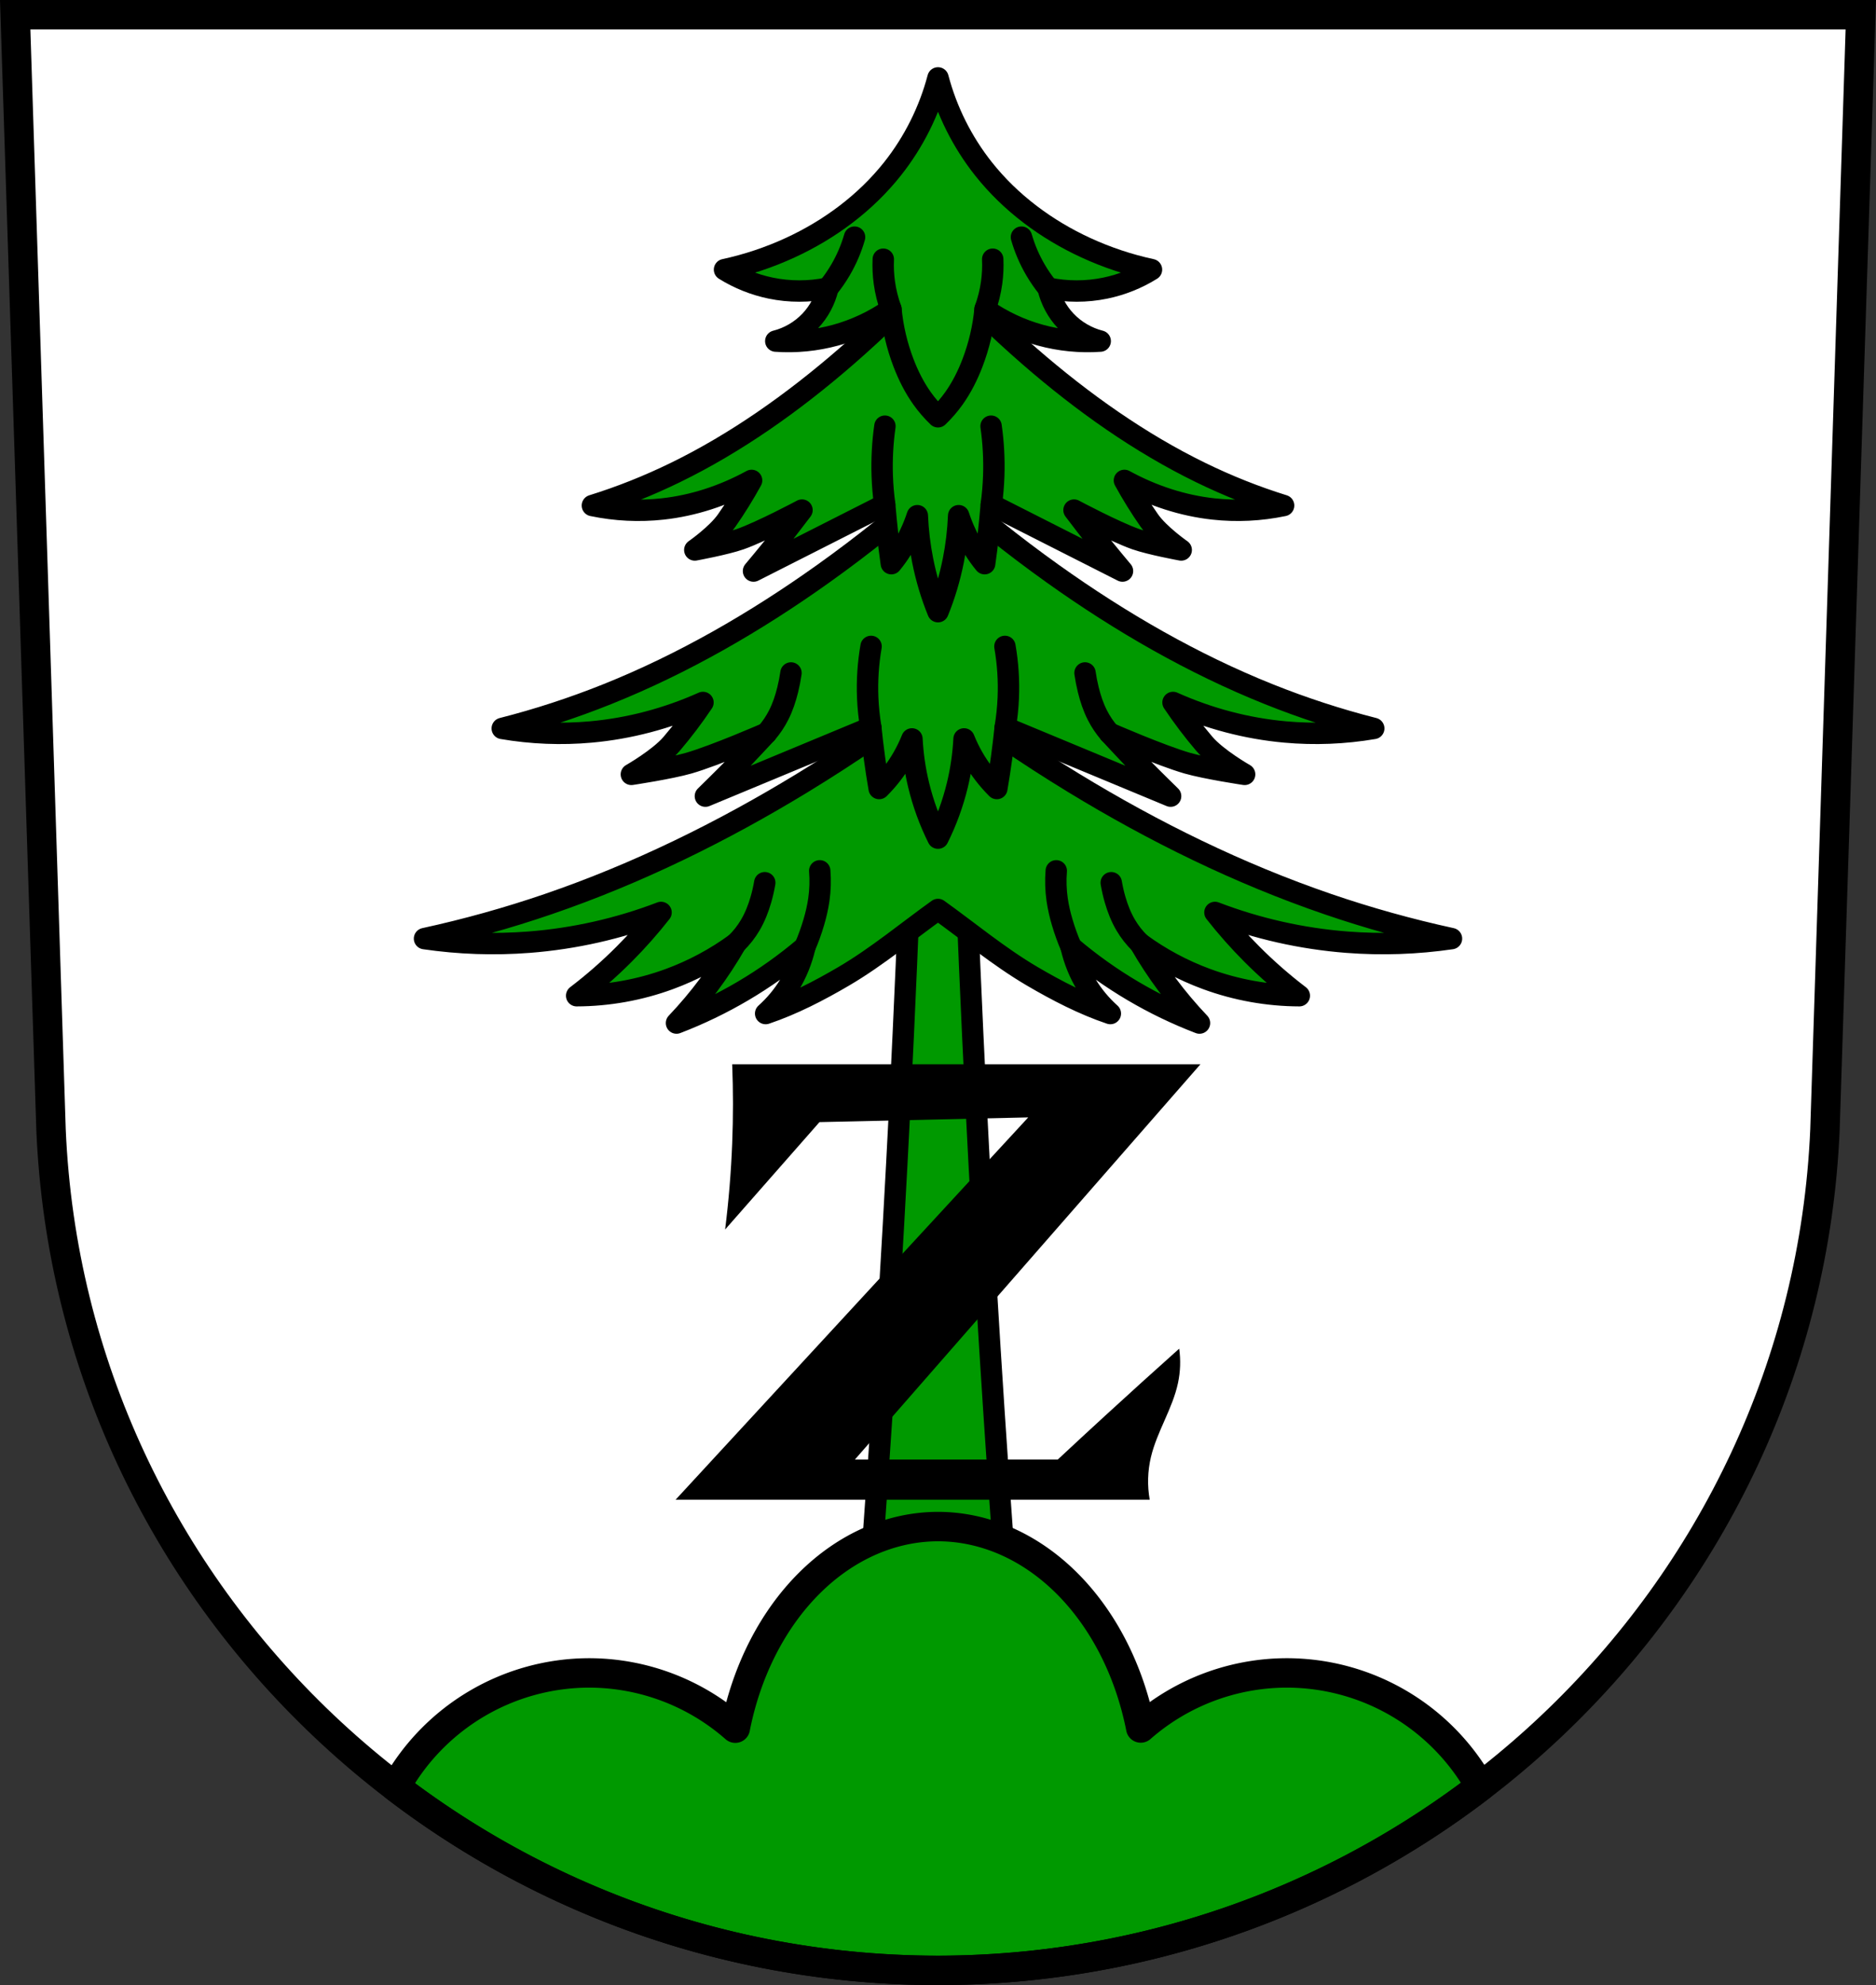 <?xml version="1.0" encoding="UTF-8" standalone="no"?>
<!-- Created with Inkscape (http://www.inkscape.org/) -->

<svg
   xmlns:dc="http://purl.org/dc/elements/1.1/"
   xmlns:cc="http://creativecommons.org/ns#"
   xmlns:rdf="http://www.w3.org/1999/02/22-rdf-syntax-ns#"
   xmlns:svg="http://www.w3.org/2000/svg"
   xmlns="http://www.w3.org/2000/svg"
   xmlns:sodipodi="http://sodipodi.sourceforge.net/DTD/sodipodi-0.dtd"
   xmlns:inkscape="http://www.inkscape.org/namespaces/inkscape"
   width="197.932mm"
   height="209.344mm"
   viewBox="0 0 701.334 741.769"
   id="svg10538"
   version="1.1"
   inkscape:version="0.91 r13725"
   sodipodi:docname="DEU Zimmern ob Rottweil COA.svg">
  <rect x="0" y="0" width="701.334" height="741.769" fill="#333333" stroke="none"/>
  <defs
     id="defs10540">
    <inkscape:path-effect
       effect="spiro"
       id="path-effect15956"
       is_visible="true" />
    <inkscape:path-effect
       effect="spiro"
       id="path-effect14096"
       is_visible="true" />
    <inkscape:path-effect
       effect="spiro"
       id="path-effect14092"
       is_visible="true" />
    <inkscape:path-effect
       effect="spiro"
       id="path-effect14069"
       is_visible="true" />
    <inkscape:path-effect
       effect="spiro"
       id="path-effect14002"
       is_visible="true" />
    <inkscape:path-effect
       effect="spiro"
       id="path-effect13978"
       is_visible="true" />
    <inkscape:path-effect
       effect="spiro"
       id="path-effect13867"
       is_visible="true" />
    <inkscape:path-effect
       effect="spiro"
       id="path-effect13863"
       is_visible="true" />
    <inkscape:path-effect
       effect="spiro"
       id="path-effect13840"
       is_visible="true" />
    <inkscape:path-effect
       effect="spiro"
       id="path-effect13817"
       is_visible="true" />
    <inkscape:path-effect
       effect="spiro"
       id="path-effect13817-8"
       is_visible="true" />
    <inkscape:path-effect
       effect="spiro"
       id="path-effect13840-9"
       is_visible="true" />
    <inkscape:path-effect
       effect="spiro"
       id="path-effect13867-0"
       is_visible="true" />
    <inkscape:path-effect
       effect="spiro"
       id="path-effect13863-8"
       is_visible="true" />
    <inkscape:path-effect
       effect="spiro"
       id="path-effect13863-6"
       is_visible="true" />
    <inkscape:path-effect
       effect="spiro"
       id="path-effect13867-3"
       is_visible="true" />
    <inkscape:path-effect
       effect="spiro"
       id="path-effect13863-8-1"
       is_visible="true" />
    <inkscape:path-effect
       effect="spiro"
       id="path-effect13867-0-6"
       is_visible="true" />
    <inkscape:path-effect
       effect="spiro"
       id="path-effect13978-1"
       is_visible="true" />
    <inkscape:path-effect
       effect="spiro"
       id="path-effect14002-8"
       is_visible="true" />
    <inkscape:path-effect
       effect="spiro"
       id="path-effect14002-3"
       is_visible="true" />
    <inkscape:path-effect
       effect="spiro"
       id="path-effect14002-8-1"
       is_visible="true" />
    <inkscape:path-effect
       effect="spiro"
       id="path-effect14069-1"
       is_visible="true" />
    <inkscape:path-effect
       effect="spiro"
       id="path-effect14092-9"
       is_visible="true" />
    <inkscape:path-effect
       effect="spiro"
       id="path-effect14096-5"
       is_visible="true" />
  </defs>
  <sodipodi:namedview
     id="base"
     pagecolor="#ffffff"
     bordercolor="#666666"
     borderopacity="1.0"
     inkscape:pageopacity="0.0"
     inkscape:pageshadow="2"
     inkscape:zoom="0.72798892"
     inkscape:cx="350.66705"
     inkscape:cy="370.88383"
     inkscape:document-units="px"
     inkscape:current-layer="layer1"
     showgrid="false"
     inkscape:window-width="1366"
     inkscape:window-height="745"
     inkscape:window-x="-8"
     inkscape:window-y="-8"
     inkscape:window-maximized="1"
     fit-margin-top="0"
     fit-margin-left="0"
     fit-margin-right="0"
     fit-margin-bottom="0"
     inkscape:snap-midpoints="true"
     inkscape:snap-smooth-nodes="true"
     inkscape:object-nodes="true"
     inkscape:snap-nodes="true" />
  <g
     inkscape:label="Ebene 1"
     inkscape:groupmode="layer"
     id="layer1"
     transform="translate(-25.304,-34.335)">
    <path
       style="fill:#ffffff;fill-rule:evenodd;stroke:none;stroke-width:11;stroke-opacity:1"
       inkscape:connector-curvature="0"
       d="m 30.983,39.835 13.398,416.624 c 7.415,175.25 153.92,314.046 331.589,314.144 177.51,-0.215 324.069,-139.061 331.589,-314.144 l 13.398,-416.624 -344.979,0 z"
       id="path10563-0-0" />
    <path
       style="fill:#009900;fill-rule:evenodd;stroke:#000000;stroke-width:8;stroke-linecap:butt;stroke-linejoin:round;stroke-miterlimit:4;stroke-dasharray:none;stroke-opacity:1;fill-opacity:1"
       d="m 366.194,343.296 c -1.239,34.374 -2.72,68.739 -4.443,103.092 -3.079,61.367 -6.93,122.695 -11.553,183.965 l 25.773,0.889 25.771,-0.889 c -4.623,-61.27 -8.474,-122.598 -11.553,-183.965 -1.723,-34.353 -3.204,-68.718 -4.443,-103.092 l -9.775,0 -9.777,0 z"
       id="path13815"
       inkscape:connector-curvature="0" />
    <path
       style="opacity:1;fill:#009900;fill-opacity:1;fill-rule:nonzero;stroke:#000000;stroke-width:11;stroke-linecap:round;stroke-linejoin:round;stroke-miterlimit:4;stroke-dasharray:none;stroke-dashoffset:0;stroke-opacity:1"
       d="M 350.668 570.43 A 78.233 99.551 0 0 0 274.887 645.76 A 82.943 82.943 0 0 0 220.281 625.113 A 82.943 82.943 0 0 0 147.906 667.74 C 204.108 710.689 274.517 736.227 350.666 736.27 C 426.782 736.177 497.192 710.577 553.404 667.578 A 82.943 82.943 0 0 0 481.055 625.113 A 82.943 82.943 0 0 0 426.465 645.695 A 78.233 99.551 0 0 0 350.668 570.43 z "
       transform="translate(25.304,34.335)"
       id="path13755" />
    <path
       style="fill:none;fill-rule:evenodd;stroke:#000000;stroke-width:11;stroke-opacity:1"
       inkscape:connector-curvature="0"
       d="m 30.983,39.835 13.398,416.624 c 7.415,175.25 153.92,314.046 331.589,314.144 177.51,-0.215 324.069,-139.061 331.589,-314.144 l 13.398,-416.624 -344.979,0 z"
       id="path10563-0" />
    <path
       sodipodi:nodetypes="csscscscscscscscacacscscscscscscssc"
       inkscape:connector-curvature="0"
       id="path13838"
       d="m 375.97,292.194 c -16.263,12.431 -33.178,24.005 -50.656,34.66 -30.042,18.314 -61.806,33.931 -95.094,45.326 -15.139,5.182 -30.577,9.486 -46.213,12.885 12.931,1.895 26.073,2.344 39.104,1.334 16.861,-1.307 33.531,-5.061 49.324,-11.109 -4.278,5.451 -8.881,10.648 -13.775,15.553 -5.565,5.577 -11.507,10.777 -17.773,15.553 11.798,-0.036 23.584,-2.152 34.658,-6.221 8.861,-3.256 17.265,-7.759 24.885,-13.332 -3.093,5.382 -6.508,10.578 -10.221,15.553 -3.711,4.973 -7.719,9.725 -11.996,14.221 8.609,-3.298 16.941,-7.316 24.883,-11.998 8.153,-4.807 15.894,-10.314 23.107,-16.441 -1.14,5.011 -3.1,9.833 -5.777,14.219 -2.42,3.964 -5.424,7.571 -8.887,10.666 10.021,-3.36 19.987,-8.513 29.328,-13.998 12.368,-7.263 24.011,-16.961 35.104,-24.885 11.092,7.923 22.737,17.621 35.105,24.885 9.341,5.485 19.307,10.638 29.328,13.998 -3.462,-3.095 -6.469,-6.702 -8.889,-10.666 -2.678,-4.386 -4.636,-9.208 -5.775,-14.219 7.214,6.127 14.952,11.634 23.105,16.441 7.942,4.682 16.275,8.7 24.885,11.998 -4.278,-4.495 -8.287,-9.248 -11.998,-14.221 -3.712,-4.974 -7.126,-10.171 -10.219,-15.553 7.62,5.573 16.021,10.076 24.883,13.332 11.074,4.069 22.862,6.185 34.66,6.221 -6.266,-4.776 -12.208,-9.976 -17.773,-15.553 -4.895,-4.905 -9.497,-10.102 -13.775,-15.553 15.793,6.048 32.463,9.803 49.324,11.109 13.03,1.01 26.172,0.561 39.104,-1.334 -15.636,-3.399 -31.074,-7.703 -46.213,-12.885 -33.287,-11.395 -65.052,-27.012 -95.094,-45.326 -17.478,-10.655 -34.396,-22.229 -50.658,-34.66 z"
       style="fill:#009900;fill-rule:evenodd;stroke:#000000;stroke-width:8;stroke-linecap:round;stroke-linejoin:round;stroke-miterlimit:4;stroke-dasharray:none;stroke-opacity:1;fill-opacity:1" />
    <path
       sodipodi:nodetypes="caac"
       inkscape:connector-curvature="0"
       inkscape:original-d="m 300.42874,386.84285 c 0,0 3.87573,-4.29813 5.33272,-6.77562 1.75009,-2.97588 2.94497,-6.26633 3.99925,-9.55376 0.66112,-2.0615 1.44417,-6.33214 1.44417,-6.33214"
       inkscape:path-effect="#path-effect13863"
       id="path13861"
       d="m 300.429,386.843 c 2.068,-2.009 3.866,-4.294 5.333,-6.776 1.761,-2.98 3.037,-6.229 3.999,-9.554 0.602,-2.081 1.085,-4.196 1.444,-6.332"
       style="fill:none;fill-rule:evenodd;stroke:#000000;stroke-width:8;stroke-linecap:round;stroke-linejoin:miter;stroke-miterlimit:4;stroke-dasharray:none;stroke-opacity:1" />
    <path
       sodipodi:nodetypes="caac"
       inkscape:connector-curvature="0"
       inkscape:original-d="m 326.20218,388.17684 c 0,0 2.41862,-6.08282 3.33258,-9.22051 0.8065,-2.76877 1.5276,-5.5817 1.88854,-8.44286 0.44978,-3.56537 0.33327,-10.77574 0.33327,-10.77574"
       inkscape:path-effect="#path-effect13867"
       id="path13865"
       d="m 326.202,388.177 c 1.297,-3.002 2.411,-6.083 3.333,-9.221 0.814,-2.769 1.479,-5.586 1.889,-8.443 0.511,-3.565 0.623,-7.186 0.333,-10.776"
       style="fill:none;fill-rule:evenodd;stroke:#000000;stroke-width:8;stroke-linecap:round;stroke-linejoin:miter;stroke-miterlimit:4;stroke-dasharray:none;stroke-opacity:1" />
    <path
       style="fill:none;fill-rule:evenodd;stroke:#000000;stroke-width:8;stroke-linecap:round;stroke-linejoin:miter;stroke-miterlimit:4;stroke-dasharray:none;stroke-opacity:1"
       d="m 451.513,386.843 c -2.068,-2.009 -3.866,-4.294 -5.333,-6.776 -1.761,-2.98 -3.037,-6.229 -3.999,-9.554 -0.602,-2.081 -1.085,-4.196 -1.444,-6.332"
       id="path13861-2"
       inkscape:path-effect="#path-effect13863-8"
       inkscape:original-d="m 451.51272,386.84285 c 0,0 -3.87573,-4.29813 -5.33272,-6.77562 -1.75009,-2.97588 -2.94497,-6.26633 -3.99925,-9.55376 -0.66112,-2.0615 -1.44417,-6.33214 -1.44417,-6.33214"
       inkscape:connector-curvature="0"
       sodipodi:nodetypes="caac" />
    <path
       style="fill:none;fill-rule:evenodd;stroke:#000000;stroke-width:8;stroke-linecap:round;stroke-linejoin:miter;stroke-miterlimit:4;stroke-dasharray:none;stroke-opacity:1"
       d="m 425.739,388.177 c -1.297,-3.002 -2.411,-6.083 -3.333,-9.221 -0.814,-2.769 -1.479,-5.586 -1.889,-8.443 -0.511,-3.565 -0.623,-7.186 -0.333,-10.776"
       id="path13865-8"
       inkscape:path-effect="#path-effect13867-0"
       inkscape:original-d="m 425.73928,388.17684 c 0,0 -2.41862,-6.08282 -3.33258,-9.22051 -0.8065,-2.76877 -1.5276,-5.5817 -1.88854,-8.44286 -0.44978,-3.56537 -0.33327,-10.77574 -0.33327,-10.77574"
       inkscape:connector-curvature="0"
       sodipodi:nodetypes="caac" />
    <path
       inkscape:connector-curvature="0"
       style="fill:#009900;fill-rule:evenodd;stroke:#000000;stroke-width:8;stroke-linecap:round;stroke-linejoin:round;stroke-miterlimit:4;stroke-dasharray:none;stroke-opacity:1;fill-opacity:1"
       d="m 375.97,214.378 c -13.8,12.334 -28.155,23.817 -42.986,34.389 -25.494,18.171 -52.449,33.667 -80.697,44.973 -12.847,5.142 -25.948,9.412 -39.217,12.785 10.973,1.88 22.126,2.324 33.184,1.322 14.309,-1.297 28.453,-5.021 41.855,-11.021 -3.63,5.409 -7.536,10.565 -11.689,15.432 -4.723,5.533 -15.082,11.432 -15.082,11.432 0,0 14.423,-2.163 21.41,-4.174 9.997,-2.877 29.119,-11.227 29.119,-11.227 0,0 -8.377,9.024 -12.674,13.432 -3.338,3.425 -10.18,10.109 -10.18,10.109 l 61.832,-25.676 c 0.784,7.642 1.828,15.257 3.131,22.828 1.684,-1.676 3.26,-3.462 4.713,-5.342 3.109,-4.021 5.655,-8.476 7.541,-13.195 0.299,5.822 1.142,11.615 2.514,17.281 1.657,6.841 4.086,13.495 7.227,19.795 3.141,-6.3 5.57,-12.953 7.227,-19.795 1.372,-5.666 2.215,-11.459 2.514,-17.281 1.886,4.72 4.433,9.174 7.541,13.195 1.453,1.88 3.028,3.666 4.713,5.342 1.302,-7.571 2.347,-15.186 3.131,-22.828 l 61.834,25.676 c 0,0 -6.843,-6.684 -10.182,-10.109 -4.296,-4.408 -12.672,-13.432 -12.672,-13.432 0,0 19.121,8.349 29.117,11.227 6.988,2.011 21.412,4.174 21.412,4.174 0,0 -10.359,-5.898 -15.082,-11.432 -4.154,-4.867 -8.059,-10.023 -11.689,-15.432 13.402,6.001 27.547,9.725 41.855,11.021 11.057,1.002 22.21,0.558 33.184,-1.322 -13.269,-3.373 -26.37,-7.643 -39.217,-12.785 -28.248,-11.306 -55.204,-26.802 -80.697,-44.973 -14.832,-10.572 -29.188,-22.055 -42.988,-34.389 z"
       id="path13838-5" />
    <g
       id="g14044"
       transform="translate(812.357,0)">
      <path
         sodipodi:nodetypes="caac"
         inkscape:connector-curvature="0"
         inkscape:original-d="m -500.4922,308.28748 c 0,0 3.28897,-4.26462 4.52538,-6.72279 1.48514,-2.95267 2.49912,-6.21746 3.39379,-9.47926 0.56103,-2.04543 1.22553,-6.28276 1.22553,-6.28276"
         inkscape:path-effect="#path-effect13863-6"
         id="path13861-1"
         d="m -500.492,308.287 c 1.774,-2.046 3.298,-4.309 4.525,-6.723 1.525,-2.998 2.589,-6.214 3.394,-9.479 0.511,-2.073 0.92,-4.17 1.226,-6.283"
         style="fill:none;fill-rule:evenodd;stroke:#000000;stroke-width:8;stroke-linecap:round;stroke-linejoin:round;stroke-miterlimit:4;stroke-dasharray:none;stroke-opacity:1" />
      <path
         sodipodi:nodetypes="caac"
         inkscape:connector-curvature="0"
         inkscape:original-d="m -372.2813,308.28748 c 0,0 -3.28897,-4.26461 -4.52538,-6.72278 -1.48514,-2.95268 -2.49912,-6.21747 -3.39379,-9.47927 -0.56103,-2.04542 -1.22553,-6.28276 -1.22553,-6.28276"
         inkscape:path-effect="#path-effect13863-8-1"
         id="path13861-2-0"
         d="m -372.281,308.287 c -1.774,-2.046 -3.298,-4.309 -4.525,-6.723 -1.525,-2.998 -2.589,-6.214 -3.394,-9.479 -0.511,-2.073 -0.92,-4.17 -1.226,-6.283"
         style="fill:none;fill-rule:evenodd;stroke:#000000;stroke-width:8;stroke-linecap:round;stroke-linejoin:round;stroke-miterlimit:4;stroke-dasharray:none;stroke-opacity:1" />
    </g>
    <path
       style="fill:none;fill-rule:evenodd;stroke:#000000;stroke-width:8;stroke-linecap:round;stroke-linejoin:miter;stroke-miterlimit:4;stroke-dasharray:none;stroke-opacity:1"
       d="m 350.845,306.153 c -0.613,-3.673 -0.998,-7.385 -1.152,-11.106 -0.265,-6.409 0.157,-12.847 1.257,-19.167"
       id="path14000"
       inkscape:path-effect="#path-effect14002"
       inkscape:original-d="m 350.84475,306.1534 c 0,0 -1.08183,-7.38473 -1.15238,-11.10591 -0.12136,-6.40151 1.25684,-19.16683 1.25684,-19.16683"
       inkscape:connector-curvature="0"
       sodipodi:nodetypes="cac" />
    <path
       style="fill:none;fill-rule:evenodd;stroke:#000000;stroke-width:8;stroke-linecap:round;stroke-linejoin:miter;stroke-miterlimit:4;stroke-dasharray:none;stroke-opacity:1"
       d="m 401.095,306.153 c 0.613,-3.673 0.998,-7.385 1.152,-11.106 0.265,-6.409 -0.157,-12.847 -1.257,-19.167"
       id="path14000-2"
       inkscape:path-effect="#path-effect14002-8"
       inkscape:original-d="m 401.09475,306.1534 c 0,0 1.08183,-7.38473 1.15238,-11.10591 0.12136,-6.40151 -1.25684,-19.16683 -1.25684,-19.16683"
       inkscape:connector-curvature="0"
       sodipodi:nodetypes="cac" />
    <path
       style="fill:#009900;fill-opacity:1;fill-rule:evenodd;stroke:#000000;stroke-width:8;stroke-linecap:round;stroke-linejoin:round;stroke-miterlimit:4;stroke-dasharray:none;stroke-opacity:1"
       d="m 375.97,134.084 c -10.946,11.933 -22.33,23.043 -34.094,33.271 -20.22,17.58 -41.599,32.572 -64.004,43.511 -10.189,4.975 -20.58,9.106 -31.104,12.37 8.703,1.819 17.549,2.249 26.319,1.279 11.349,-1.254 22.567,-4.858 33.197,-10.663 -2.879,5.233 -5.977,10.221 -9.271,14.93 -3.746,5.354 -11.962,11.06 -11.962,11.06 0,0 11.439,-2.092 16.981,-4.038 7.929,-2.784 23.095,-10.862 23.095,-10.862 0,0 -6.644,8.73 -10.052,12.995 -2.648,3.313 -8.074,9.781 -8.074,9.781 l 49.041,-24.841 c 0.622,7.393 1.45,14.761 2.483,22.086 1.336,-1.622 2.585,-3.349 3.738,-5.168 2.465,-3.891 4.485,-8.2 5.981,-12.766 0.237,5.633 0.905,11.238 1.994,16.719 1.314,6.619 3.24,13.057 5.732,19.151 2.491,-6.095 4.418,-12.532 5.732,-19.151 1.088,-5.482 1.757,-11.087 1.994,-16.719 1.496,4.566 3.516,8.876 5.981,12.766 1.153,1.819 2.402,3.547 3.738,5.168 1.033,-7.325 1.861,-14.693 2.483,-22.086 l 49.043,24.841 c 0,0 -5.428,-6.467 -8.075,-9.781 -3.408,-4.264 -10.05,-12.995 -10.05,-12.995 0,0 15.166,8.078 23.094,10.862 5.543,1.946 16.983,4.038 16.983,4.038 0,0 -8.216,-5.706 -11.962,-11.06 -3.294,-4.709 -6.392,-9.697 -9.271,-14.93 10.63,5.806 21.848,9.409 33.197,10.663 8.77,0.969 17.616,0.54 26.319,-1.279 -10.524,-3.263 -20.915,-7.395 -31.104,-12.37 -22.404,-10.938 -43.784,-25.93 -64.004,-43.511 -11.764,-10.228 -23.15,-21.338 -34.095,-33.271 z"
       id="path13838-5-8"
       inkscape:connector-curvature="0" />
    <path
       style="fill:none;fill-rule:evenodd;stroke:#000000;stroke-width:8;stroke-linecap:round;stroke-linejoin:miter;stroke-miterlimit:4;stroke-dasharray:none;stroke-opacity:1"
       d="m 356.042,222.876 c -0.487,-3.563 -0.792,-7.151 -0.914,-10.745 -0.211,-6.195 0.123,-12.407 0.997,-18.544"
       id="path14000-6"
       inkscape:path-effect="#path-effect14002-3"
       inkscape:original-d="m 356.04247,222.87591 c 0,0 -0.85803,-7.14466 -0.91399,-10.74487 -0.0962,-6.19341 0.99684,-18.54375 0.99684,-18.54375"
       inkscape:connector-curvature="0"
       sodipodi:nodetypes="cac" />
    <path
       style="fill:none;fill-rule:evenodd;stroke:#000000;stroke-width:8;stroke-linecap:round;stroke-linejoin:miter;stroke-miterlimit:4;stroke-dasharray:none;stroke-opacity:1"
       d="m 395.897,222.876 c 0.487,-3.563 0.792,-7.151 0.914,-10.745 0.211,-6.195 -0.123,-12.407 -0.997,-18.544"
       id="path14000-2-7"
       inkscape:path-effect="#path-effect14002-8-1"
       inkscape:original-d="m 395.89742,222.87591 c 0,0 0.85804,-7.14466 0.91399,-10.74487 0.0963,-6.19341 -0.99684,-18.54375 -0.99684,-18.54375"
       inkscape:connector-curvature="0"
       sodipodi:nodetypes="cac" />
    <path
       inkscape:connector-curvature="0"
       style="fill:#009900;fill-rule:evenodd;stroke:#000000;stroke-width:8;stroke-linecap:round;stroke-linejoin:round;stroke-miterlimit:4;stroke-dasharray:none;stroke-opacity:1;fill-opacity:1"
       d="m 375.971,63.444 c -3.243,12.317 -9.059,23.951 -16.967,33.936 -10.107,12.763 -23.543,22.732 -38.334,29.535 -7.839,3.606 -16.073,6.351 -24.508,8.17 5.292,3.3 11.173,5.652 17.281,6.912 7.024,1.449 14.342,1.449 21.365,0 -1.071,4.57 -3.372,8.845 -6.598,12.254 -3.466,3.663 -7.992,6.312 -12.883,7.541 7.489,0.527 15.066,-0.22 22.309,-2.199 7.404,-2.024 14.454,-5.335 20.738,-9.74 0.652,6.875 2.242,13.661 4.713,20.109 1.782,4.649 4.027,9.139 6.912,13.197 1.767,2.485 3.769,4.803 5.971,6.912 2.202,-2.109 4.204,-4.427 5.971,-6.912 2.885,-4.058 5.131,-8.548 6.912,-13.197 2.471,-6.449 4.061,-13.234 4.713,-20.109 6.285,4.406 13.335,7.717 20.738,9.74 7.242,1.98 14.819,2.726 22.309,2.199 -4.891,-1.229 -9.417,-3.878 -12.883,-7.541 -3.226,-3.409 -5.527,-7.684 -6.598,-12.254 7.024,1.449 14.342,1.449 21.365,0 6.108,-1.261 11.989,-3.612 17.281,-6.912 -8.435,-1.819 -16.669,-4.564 -24.508,-8.17 -14.791,-6.803 -28.227,-16.772 -38.334,-29.535 -7.907,-9.985 -13.723,-21.619 -16.967,-33.936 z"
       id="path14067" />
    <path
       style="fill:none;fill-rule:evenodd;stroke:#000000;stroke-width:8;stroke-linecap:round;stroke-linejoin:miter;stroke-miterlimit:4;stroke-dasharray:none;stroke-opacity:1"
       d="m 358.375,149.853 c -1.168,-3.206 -1.994,-6.536 -2.46,-9.917 -0.398,-2.894 -0.532,-5.824 -0.4,-8.742"
       id="path14090"
       inkscape:path-effect="#path-effect14092"
       inkscape:original-d="m 358.37502,149.85262 c 0,0 -1.96939,-6.54651 -2.45958,-9.91681 -0.41985,-2.88665 -0.40021,-8.74192 -0.40021,-8.74192"
       inkscape:connector-curvature="0"
       sodipodi:nodetypes="cac" />
    <path
       style="fill:none;fill-rule:evenodd;stroke:#000000;stroke-width:8;stroke-linecap:round;stroke-linejoin:miter;stroke-miterlimit:4;stroke-dasharray:none;stroke-opacity:1"
       d="m 334.809,141.997 c 1.746,-2.143 3.326,-4.421 4.721,-6.807 2.247,-3.841 4.013,-7.963 5.245,-12.239"
       id="path14094"
       inkscape:path-effect="#path-effect14096"
       inkscape:original-d="m 334.80863,141.99715 c 0,0 3.38382,-4.39116 4.72137,-6.80695 2.1499,-3.88299 5.24514,-12.2387 5.24514,-12.2387"
       inkscape:connector-curvature="0"
       sodipodi:nodetypes="cac" />
    <path
       style="fill:none;fill-rule:evenodd;stroke:#000000;stroke-width:8;stroke-linecap:round;stroke-linejoin:miter;stroke-miterlimit:4;stroke-dasharray:none;stroke-opacity:1"
       d="m 393.566,149.853 c 1.169,-3.206 1.995,-6.536 2.46,-9.917 0.398,-2.894 0.532,-5.824 0.4,-8.742"
       id="path14090-4"
       inkscape:path-effect="#path-effect14092-9"
       inkscape:original-d="m 393.56644,149.85262 c 0,0 1.96981,-6.54648 2.45999,-9.91681 0.41984,-2.88665 0.3998,-8.74192 0.3998,-8.74192"
       inkscape:connector-curvature="0"
       sodipodi:nodetypes="cac" />
    <path
       style="fill:none;fill-rule:evenodd;stroke:#000000;stroke-width:8;stroke-linecap:round;stroke-linejoin:miter;stroke-miterlimit:4;stroke-dasharray:none;stroke-opacity:1"
       d="m 417.133,141.997 c -1.746,-2.143 -3.326,-4.421 -4.721,-6.807 -2.247,-3.841 -4.013,-7.963 -5.245,-12.239"
       id="path14094-2"
       inkscape:path-effect="#path-effect14096-5"
       inkscape:original-d="m 417.13283,141.99715 c 0,0 -3.38382,-4.39116 -4.72137,-6.80695 -2.1499,-3.88299 -5.24514,-12.2387 -5.24514,-12.2387"
       inkscape:connector-curvature="0"
       sodipodi:nodetypes="cac" />
    <path
       style="fill:#000000;fill-rule:evenodd;stroke:none;stroke-width:1px;stroke-linecap:butt;stroke-linejoin:miter;stroke-opacity:1"
       d="m 296.385,493.757 c 1.341,-10.685 2.224,-21.427 2.646,-32.187 0.386,-9.842 0.386,-19.699 0,-29.542 l 175.045,0 -129.189,147.708 75.838,0 c 5.855,-5.463 11.734,-10.901 17.637,-16.314 9.203,-8.439 18.463,-16.817 27.778,-25.132 0.597,4.245 0.447,8.593 -0.441,12.787 -2.045,9.66 -7.873,18.168 -10.141,27.778 -1.224,5.187 -1.375,10.626 -0.441,15.873 l -177.25,0 131.835,-142.858 -78.043,1.764 -35.274,40.124 z"
       id="path15954"
       inkscape:path-effect="#path-effect15956"
       inkscape:original-d="m 296.38483,493.75672 c 0,0 2.20421,-21.43094 2.6455,-32.1871 0.40366,-9.83892 0,-29.54159 0,-29.54159 l 175.04492,0 -129.18932,147.70793 75.8381,0 c 0,0 11.72798,-10.90847 17.63677,-16.31401 9.21302,-8.42834 27.77791,-25.13239 27.77791,-25.13239 0,0 0.37397,8.60048 -0.44092,12.78666 -1.88344,9.67545 -8.29012,18.09621 -10.14114,27.77791 -0.99397,5.19891 -0.44092,15.87309 -0.44092,15.87309 l -177.24951,0 131.83484,-142.85782 -78.0427,1.76368 z"
       inkscape:connector-curvature="0"
       sodipodi:nodetypes="caccccacaaccccc" />
  </g>
</svg>
